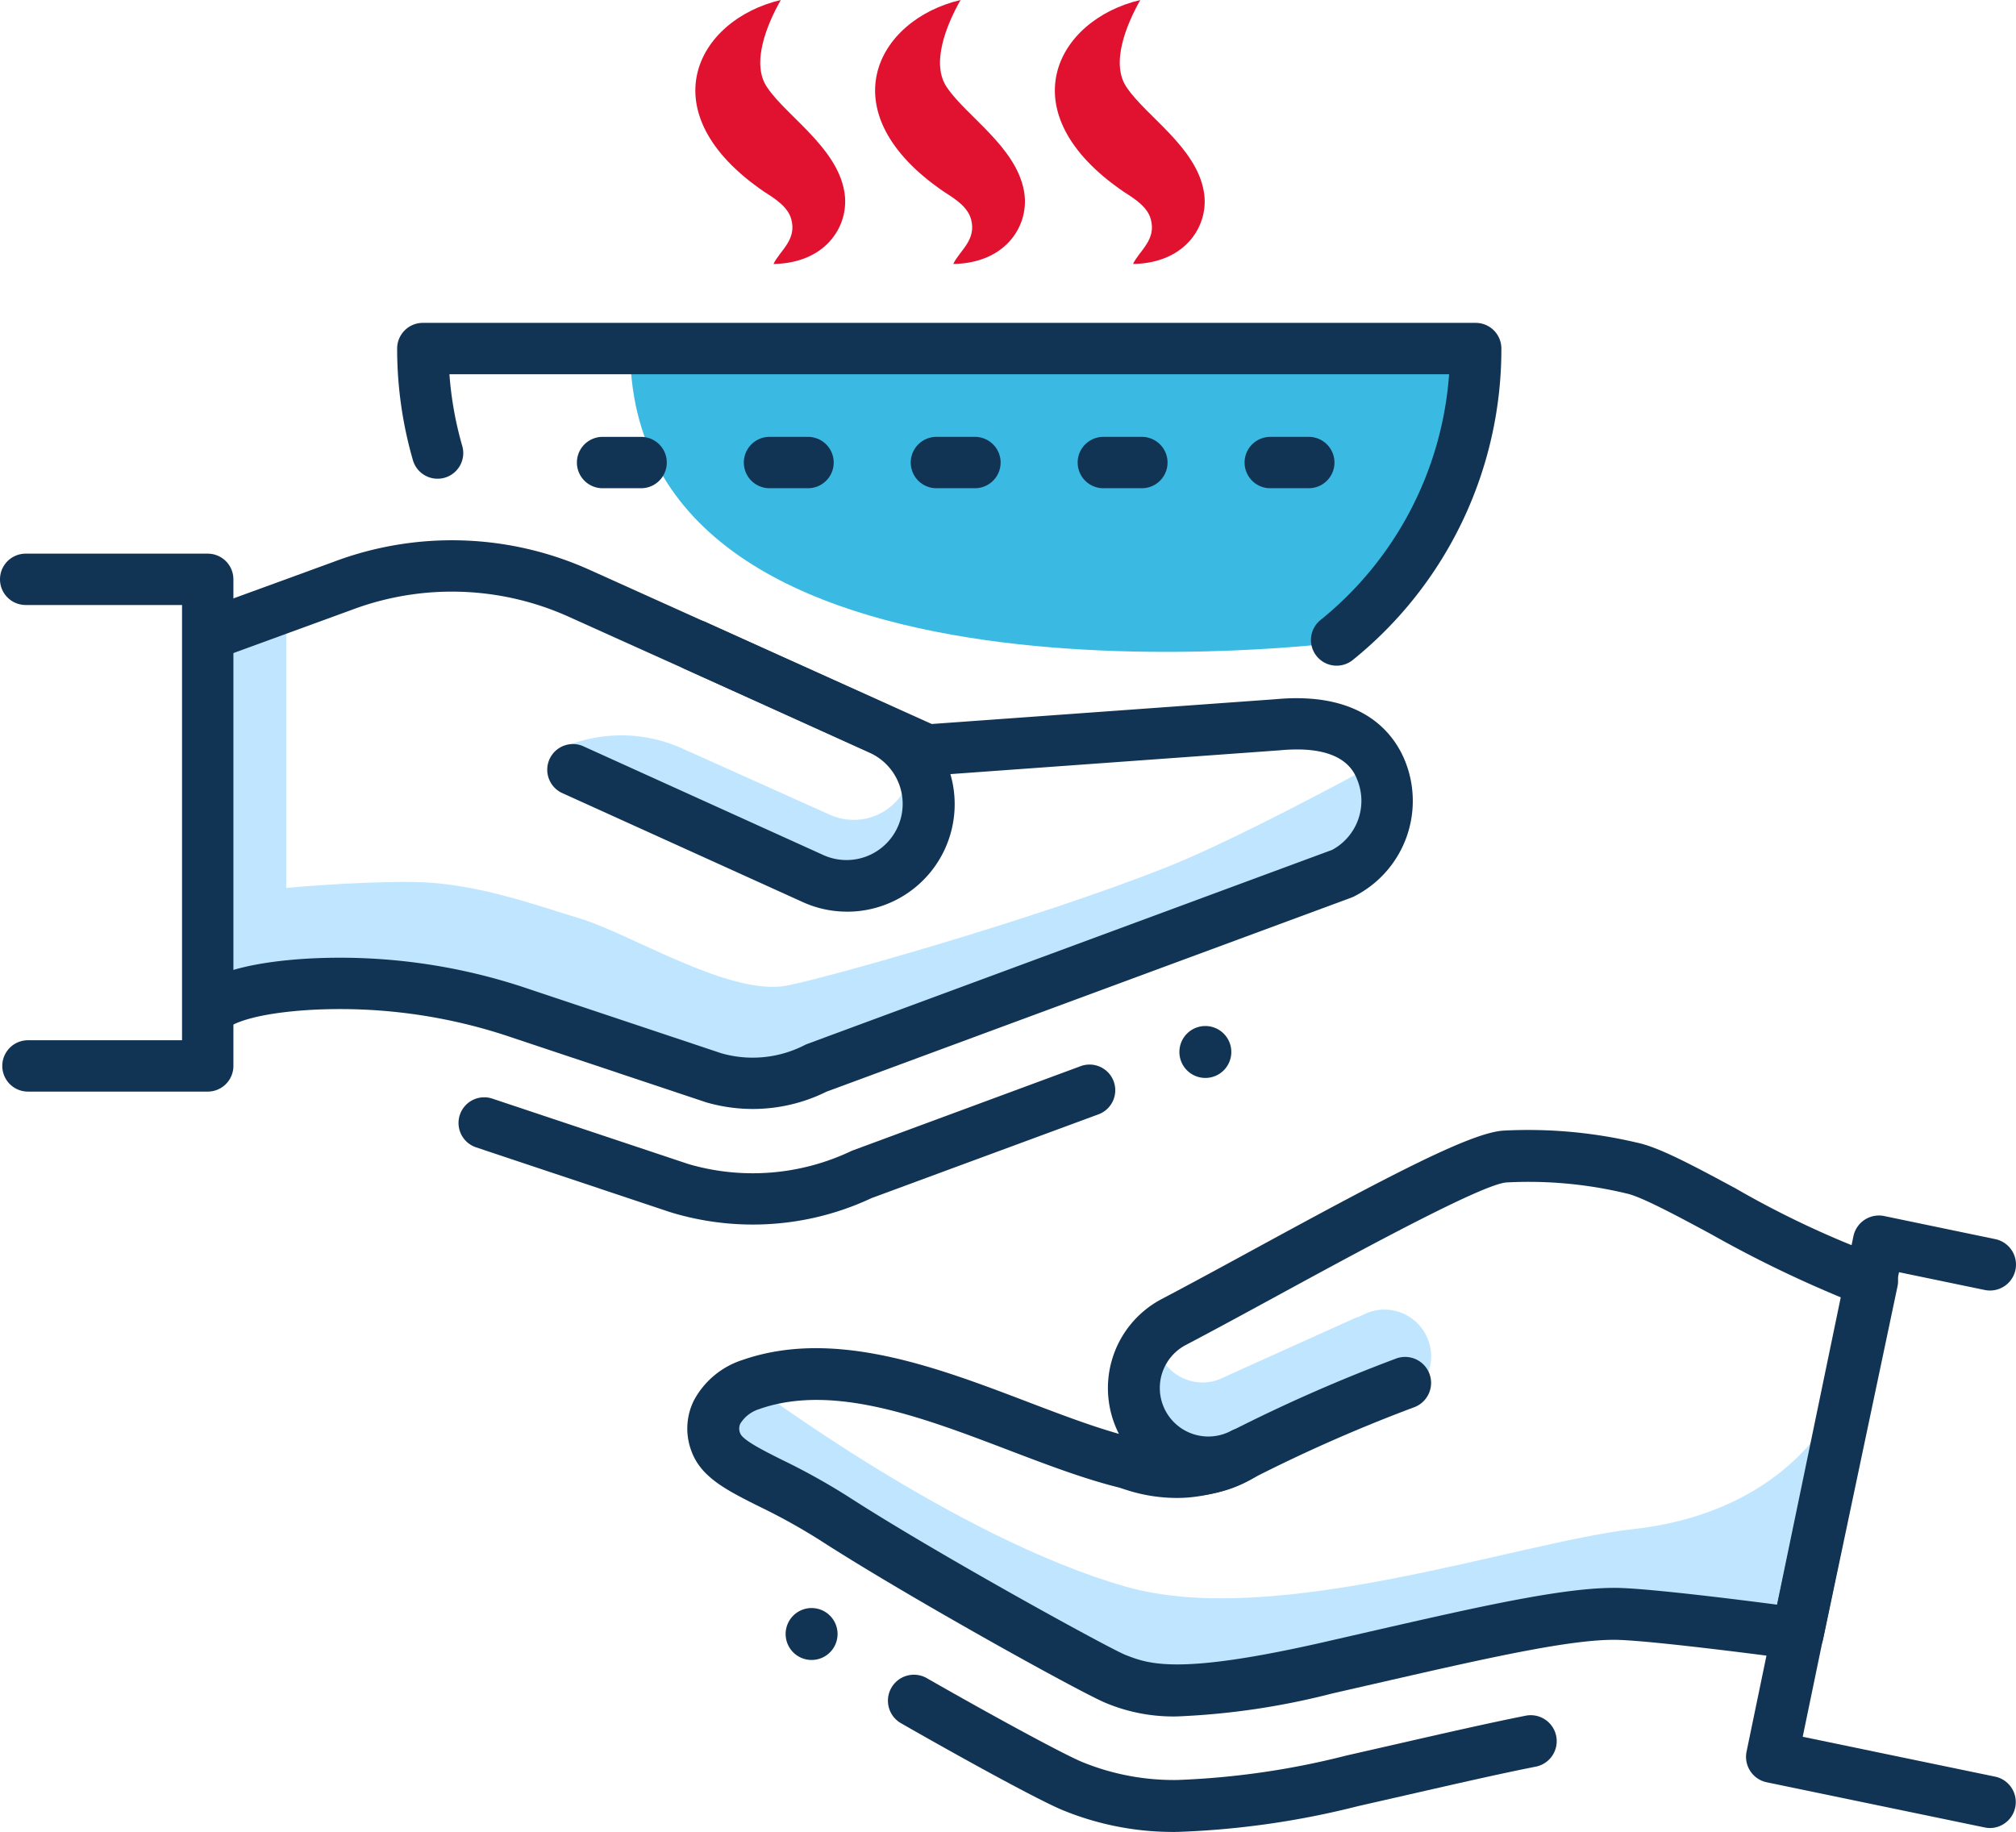 <svg xmlns="http://www.w3.org/2000/svg" width="157.011" height="142.684" viewBox="0 0 157.011 142.684">
  <g id="Group_76" data-name="Group 76" transform="translate(-423.322 -323.285)">
    <g id="color">
      <g id="Group_64" data-name="Group 64">
        <path id="Path_64" data-name="Path 64" d="M484.132,323.285c-1.072,1.892-2.367,4.988-1.031,6.85,1.5,2.2,5.353,4.607,5.968,8.011.488,2.542-1.283,5.635-5.506,5.7.5-1.049,1.84-1.872,1.382-3.5-.27-.956-1.227-1.563-2.078-2.107C473.784,332.061,477.545,324.839,484.132,323.285Z" fill="#e0122f"/>
        <path id="Path_65" data-name="Path 65" d="M498.132,323.285c-1.072,1.892-2.367,4.988-1.031,6.85,1.5,2.2,5.353,4.607,5.968,8.011.488,2.542-1.283,5.635-5.506,5.7.5-1.049,1.84-1.872,1.382-3.5-.27-.956-1.227-1.563-2.078-2.107C487.784,332.061,491.545,324.839,498.132,323.285Z" fill="#e0122f"/>
        <path id="Path_66" data-name="Path 66" d="M512.132,323.285c-1.072,1.892-2.367,4.988-1.031,6.85,1.5,2.2,5.353,4.607,5.968,8.011.488,2.542-1.283,5.635-5.506,5.7.5-1.049,1.84-1.872,1.382-3.5-.27-.956-1.227-1.563-2.078-2.107C501.784,332.061,505.545,324.839,512.132,323.285Z" fill="#e0122f"/>
        <path id="Path_67" data-name="Path 67" d="M563.342,450.521,549.548,449l-33.995,6.381-8.5-2.5-27.98-17.273,2.759-4.491s15.971,12.014,29.221,15.764c11.636,3.293,30.5-3.5,39.5-4.5s15-6,17-12.5S563.342,450.521,563.342,450.521Z" fill="#c0e6ff"/>
        <path id="Path_68" data-name="Path 68" d="M529.038,383.548s-9.279,5.035-14.61,7.18c-10.25,4.125-28.2,9.161-30.208,9.384-4.5.5-11.834-4.1-15.667-5.267s-8.333-2.828-13.167-2.867c-4.543-.036-9.766.467-9.766.467V370.812c-.54.22-4.46.9-4.98,1.06l-.587,30.273s12.127-2.653,16.667-2.833c5.5-.22,9.683,1.794,13.416,3.506,7.167,3.285,11.612,5.025,14.792,3.785,1.88-.74,18.284-6.392,27.875-10.375,7.262-3.015,18.125-7.625,18.125-7.625Z" fill="#c0e6ff"/>
        <path id="Path_69" data-name="Path 69" d="M494.9,390.216l-1.3-5.129A4.516,4.516,0,0,1,488,386.763l-11.743-5.269a11.55,11.55,0,0,0-8.612-.192l-.907.547,11.034,5.844s12.894,4.45,12.992,4.413S494.9,390.216,494.9,390.216Z" fill="#c0e6ff"/>
        <path id="Path_70" data-name="Path 70" d="M532.644,432.245l-13.4,6.066a3.549,3.549,0,0,1-1.481.312,3.715,3.715,0,0,1-2.745-1.216c0-.016,0-.016-.016-.016a3.885,3.885,0,0,1-.576-.9,3.487,3.487,0,0,1-.312-1.217,3.2,3.2,0,0,1-.531-.5,5.544,5.544,0,0,1-.811-1.154,5.641,5.641,0,0,1-.639-2.978,5.47,5.47,0,0,1,.951-2.823,3.31,3.31,0,0,1-.312-.483.682.682,0,0,1-.062-.157l.64-.3.982-.436a4.451,4.451,0,0,0-1.014,1.013,3.585,3.585,0,0,0,.156.889,2.852,2.852,0,0,0,.172.468,3.681,3.681,0,0,0,3.337,2.152,3.585,3.585,0,0,0,1.481-.327l1.2-.546,9.373-4.226v.031l.608-.281a3.586,3.586,0,0,1,1.482-.328,3.639,3.639,0,0,1,1.512,6.956Z" fill="#c0e6ff"/>
      </g>
    </g>
    <g id="icons">
      <path id="Path_71" data-name="Path 71" d="M472.4,350.177h65.4s-.5,13.706-9.908,23.119C527.883,373.3,472.066,380.562,472.4,350.177Z" fill="#3abae2"/>
      <g id="Group_75" data-name="Group 75">
        <g id="Group_65" data-name="Group 65">
          <path id="Path_72" data-name="Path 72" d="M481.948,418.663a21.941,21.941,0,0,1-6.156-.883l-.362-.112L460.4,412.65a2,2,0,1,1,1.267-3.795l15.282,5.1a17.866,17.866,0,0,0,12.635-1c.052-.025.106-.047.16-.068l17.744-6.561a2,2,0,0,1,1.386,3.753L491.207,416.6A21.725,21.725,0,0,1,481.948,418.663Z" fill="#123454"/>
        </g>
        <g id="Group_66" data-name="Group 66">
          <path id="Path_73" data-name="Path 73" d="M481.944,409.661a12.956,12.956,0,0,1-3.631-.52l-15.067-5.028a41.541,41.541,0,0,0-15.859-2.162c-4.208.268-5.766,1.017-6.24,1.328a2,2,0,1,1-2.188-3.35c1.633-1.066,4.383-1.729,8.174-1.97a45.587,45.587,0,0,1,17.381,2.359l14.992,5.005a8.862,8.862,0,0,0,6.48-.635,1.959,1.959,0,0,1,.214-.094l40.873-15.114a4.336,4.336,0,0,0,2-5.343c-.266-.714-1.069-2.887-6.088-2.411L495.673,383.7a2.027,2.027,0,0,1-.965-.171l-27.046-12.186a22.14,22.14,0,0,0-16.993-.539l-10.431,3.809a2,2,0,1,1-1.37-3.758l10.412-3.8a26.1,26.1,0,0,1,20.025.644l26.585,11.977,26.766-1.93c6.966-.651,9.36,2.845,10.167,4.994a8.335,8.335,0,0,1-4.03,10.361,2.16,2.16,0,0,1-.214.094l-40.887,15.119A12.908,12.908,0,0,1,481.944,409.661Z" fill="#123454"/>
        </g>
        <g id="Group_67" data-name="Group 67">
          <path id="Path_74" data-name="Path 74" d="M489.284,394.292a8.307,8.307,0,0,1-3.442-.746l-18.679-8.466a2,2,0,1,1,1.651-3.642l18.679,8.466a4.373,4.373,0,0,0,3.609-7.966l-14.392-6.524a2,2,0,1,1,1.651-3.642l14.392,6.523a8.372,8.372,0,0,1-3.469,16Z" fill="#123454"/>
        </g>
        <g id="Group_68" data-name="Group 68">
          <path id="Path_75" data-name="Path 75" d="M439.5,408.308h-14a2,2,0,1,1,0-4h12v-33.9H425.322a2,2,0,0,1,0-4H439.5a2,2,0,0,1,2,2v37.9A2,2,0,0,1,439.5,408.308Z" fill="#123454"/>
        </g>
        <g id="Group_69" data-name="Group 69">
          <path id="Path_76" data-name="Path 76" d="M578.312,465.666a1.992,1.992,0,0,1-.412-.042l-16.981-3.52a2.024,2.024,0,0,1-1.57-2.391l8.323-40.144a2.029,2.029,0,0,1,2.391-1.57l8.657,1.8a2.022,2.022,0,0,1-.82,3.961l-6.678-1.385-7.5,36.184,15,3.109a2.023,2.023,0,0,1-.408,4Z" fill="#123454"/>
        </g>
        <g id="Group_70" data-name="Group 70">
          <path id="Path_77" data-name="Path 77" d="M515.041,465.969a22.654,22.654,0,0,1-8.818-1.639c-1.74-.682-7.635-3.912-12.7-6.809a2.023,2.023,0,1,1,2.008-3.512c5.66,3.236,10.893,6.054,12.174,6.556a18.845,18.845,0,0,0,7.341,1.359,62.414,62.414,0,0,0,13.156-1.908l3.951-.9c3.649-.834,7.035-1.608,9.949-2.189a2.023,2.023,0,1,1,.791,3.967c-2.858.569-6.218,1.338-9.775,2.15l-4.021.916A66.118,66.118,0,0,1,515.041,465.969Z" fill="#123454"/>
        </g>
        <g id="Group_71" data-name="Group 71">
          <path id="Path_78" data-name="Path 78" d="M515,456.975a13.638,13.638,0,0,1-5.494-1.023c-1.821-.714-15.591-8.35-22.305-12.692a47.146,47.146,0,0,0-4.778-2.65c-2.527-1.267-4.523-2.267-5.259-4.324a4.938,4.938,0,0,1,.173-3.87,6.565,6.565,0,0,1,3.828-3.211h0c7.13-2.473,15.12.573,22.17,3.261,2.474.943,4.894,1.866,7.131,2.5a7.841,7.841,0,0,1,3.328-10.5c2.155-1.131,4.655-2.492,7.24-3.9,10.373-5.647,16.856-9.084,19.406-9.221a36.963,36.963,0,0,1,10.371.937c1.709.353,4.343,1.769,7.678,3.562a73.04,73.04,0,0,0,11.245,5.281,2.022,2.022,0,0,1,1.372,2.346l-5.789,27.465a2.024,2.024,0,0,1-2.248,1.587c-.1-.014-10.175-1.368-13.607-1.507-3.49-.132-10.09,1.36-18.424,3.266l-3.938.9A57.721,57.721,0,0,1,515,456.975Zm-32.509-23.949a2.663,2.663,0,0,0-1.507,1.137.9.9,0,0,0-.011.761c.188.529,1.821,1.348,3.262,2.069a51.624,51.624,0,0,1,5.162,2.871c6.838,4.421,20.314,11.82,21.586,12.323,1.8.7,4.032,1.583,15.224-.949l3.93-.9c8.627-1.973,15.44-3.523,19.49-3.365,2.711.11,8.972.887,12.118,1.3l5.037-23.9a92.812,92.812,0,0,1-10.208-4.968c-2.678-1.44-5.449-2.929-6.58-3.163a32.574,32.574,0,0,0-9.339-.859c-1.88.13-11.392,5.307-17.687,8.734-2.6,1.417-5.123,2.788-7.294,3.928a3.78,3.78,0,0,0,3.515,6.694,2.022,2.022,0,0,1,2.041,3.487c-5.223,3.394-12.079.782-19.335-1.985-6.718-2.562-13.666-5.213-19.4-3.219Z" fill="#123454"/>
        </g>
        <g id="Group_72" data-name="Group 72">
          <path id="Path_79" data-name="Path 79" d="M514.963,439.958a12.853,12.853,0,0,1-4.23-.732,2.023,2.023,0,0,1,1.328-3.821,8.6,8.6,0,0,0,3.517.485,8.951,8.951,0,0,0,3.683-1.168,124.758,124.758,0,0,1,12.735-5.6,2.023,2.023,0,1,1,1.473,3.768,120.974,120.974,0,0,0-12.249,5.369,13.11,13.11,0,0,1-5.333,1.662C515.579,439.947,515.272,439.958,514.963,439.958Z" fill="#123454"/>
        </g>
        <g id="Group_73" data-name="Group 73">
          <path id="Path_80" data-name="Path 80" d="M527.424,375.134a2,2,0,0,1-1.261-3.554,27.1,27.1,0,0,0,10.018-19.147H458.325a27.242,27.242,0,0,0,1.008,5.62,2,2,0,0,1-3.84,1.117,31.246,31.246,0,0,1-1.24-8.737,2,2,0,0,1,2-2h82a2,2,0,0,1,2,2,31.1,31.1,0,0,1-11.57,24.255A2,2,0,0,1,527.424,375.134Z" fill="#123454"/>
        </g>
        <g id="Group_74" data-name="Group 74">
          <path id="Path_81" data-name="Path 81" d="M525.253,361.312h-3a2,2,0,0,1,0-4h3a2,2,0,0,1,0,4Zm-13,0h-3a2,2,0,0,1,0-4h3a2,2,0,0,1,0,4Zm-13,0h-3a2,2,0,0,1,0-4h3a2,2,0,1,1,0,4Zm-13,0h-3a2,2,0,0,1,0-4h3a2,2,0,1,1,0,4Zm-13,0h-3a2,2,0,0,1,0-4h3a2,2,0,1,1,0,4Z" fill="#123454"/>
        </g>
        <path id="Path_82" data-name="Path 82" d="M519.22,405.212a2.022,2.022,0,1,0-2.012,2.032A2.021,2.021,0,0,0,519.22,405.212Z" fill="#123454"/>
        <path id="Path_83" data-name="Path 83" d="M488.553,450.546a2.022,2.022,0,1,0-2.012,2.031A2.021,2.021,0,0,0,488.553,450.546Z" fill="#123454"/>
      </g>
    </g>
  </g>
</svg>
